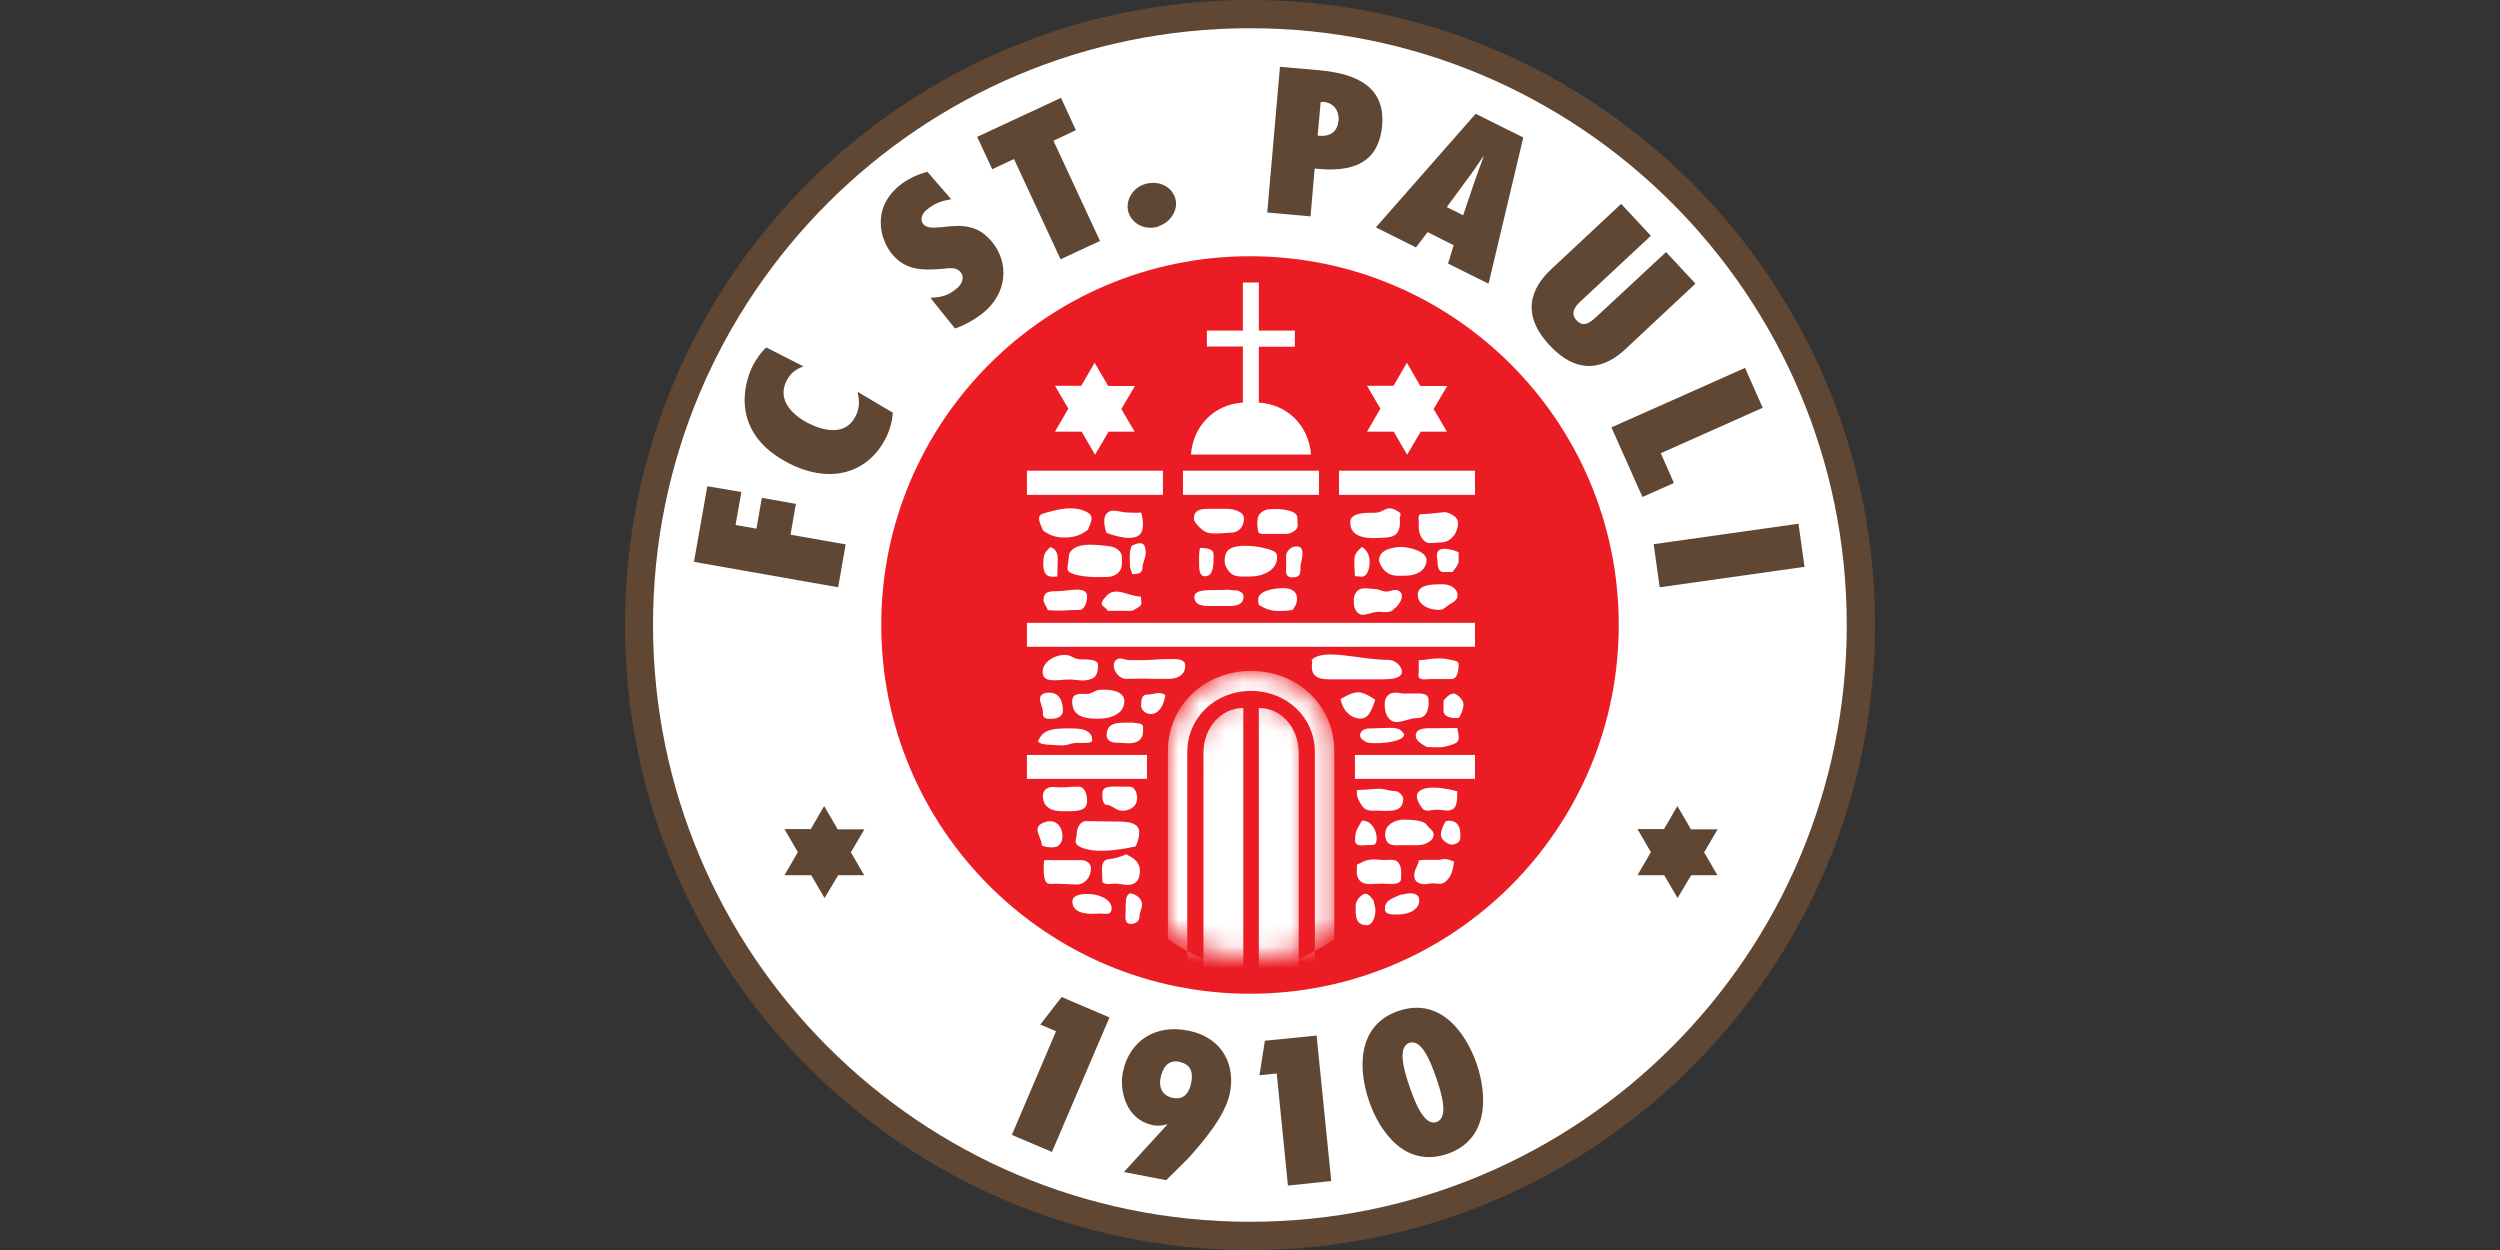 <?xml version="1.0"?>
<svg xmlns="http://www.w3.org/2000/svg" viewBox="-29 0 116 58"><rect x="-29" y="0" width="116" height="58" fill="#333333" stroke="none"/><defs><mask id="mask" width="5.35" height="13.42" x="26.37" y="32.41" maskUnits="userSpaceOnUse"><path d="M31.72 43.68c-.79.72-1.67.69-2.69.69-1.24 0-1.83-.02-2.67-.69v-8.69c0-1.45 1.17-2.57 2.68-2.57s2.68 1.12 2.68 2.57z" class="cls-2"/></mask><mask id="mask-1" width="5.35" height="13.42" x="26.37" y="32.41" maskUnits="userSpaceOnUse"><path d="M31.72 43.68c-.79.72-1.67.69-2.69.69-1.24 0-1.83-.02-2.67-.69v-8.69c0-1.45 1.17-2.57 2.68-2.57s2.68 1.12 2.68 2.57z" class="cls-2"/></mask><mask id="mask-2" width="7.73" height="14.71" x="25.18" y="31.13" maskUnits="userSpaceOnUse"><path d="M32.91 43.24c-1.08.77-2.31.47-3.78.47-1.5 0-2.86.3-3.95-.47v-8.4c0-2.09 1.69-3.71 3.86-3.71s3.86 1.62 3.86 3.71v8.4Z" class="cls-2"/></mask><clipPath id="clippath"><path d="M0 0h58v58H0z" class="cls-8"/></clipPath><style>.cls-1,.cls-2{fill:#fff}.cls-2,.cls-3{fill-rule:evenodd}.cls-3,.cls-6{fill:#604734}.cls-8{fill:none}</style></defs><g style="clip-path:url(#clippath)"><path d="M-11-11h80v80h-80z" class="cls-8"/><path d="M0 29C0 12.98 12.98 0 29 0s29 12.98 29 29-12.98 29-29 29S0 45.02 0 29" class="cls-6"/><path d="M1.3 29C1.3 13.7 13.7 1.31 29 1.31S56.69 13.71 56.69 29 44.29 56.69 29 56.69 1.31 44.3 1.3 29" class="cls-1"/><path d="M11.89 29c0-9.45 7.66-17.11 17.11-17.11S46.11 19.55 46.11 29 38.45 46.11 29 46.11 11.89 38.45 11.89 29" style="fill:#ec1c24"/><path d="M11.11 38.48H9.87l-.63-1.08-.62 1.07H7.4l.62 1.07-.62 1.07h1.24l.62 1.06.63-1.06h1.21l-.62-1.06z" class="cls-6"/><path d="M50.7 38.48h-1.24l-.63-1.08-.62 1.07h-1.23l.62 1.07-.62 1.07h1.24l.62 1.06.63-1.06h1.22l-.62-1.06z" class="cls-6"/><path d="M38.15 17.91H36.9l-.62-1.08-.62 1.07h-1.23l.62 1.06-.62 1.07h1.24l.62 1.07.63-1.07h1.22l-.62-1.05z" class="cls-1"/><path d="M29.42 18.68c1.34.09 2.31 1.09 2.41 2.41h-5.57c.1-1.32 1.07-2.33 2.41-2.41v-2.6H27v-.74h1.67v-2.23h.74v2.23h1.67v.75h-1.67v2.6Z" class="cls-1"/><path d="M18.65 21.84h6.31v1.12h-6.31z" class="cls-1"/><path d="M25.89 21.84h6.31v1.12h-6.31z" class="cls-1"/><path d="M33.13 21.84h6.31v1.12h-6.31z" class="cls-1"/><path d="M18.65 28.9h20.79v1.11H18.65z" class="cls-1"/><path d="M18.65 35.03h5.57v1.11h-5.57z" class="cls-1"/><path d="M33.87 35.03h5.57v1.11h-5.57z" class="cls-1"/><path d="M19.4 23.83c.54-.16 1.42-.43 2.07-.05.33.19.12.51.01.8-.36.27-.65.36-1.09.36-.41 0-.66-.09-.99-.32-.11-.29-.36-.68 0-.79" class="cls-1"/><path d="M22.34 24.73s-.23-.63 0-.89c.25-.29.62-.06.97-.06.25 0 .39.03.64 0 0 0 .19.63 0 .94-.32.54-1.61 0-1.61 0Z" class="cls-1"/><path d="M19.73 25.39c-.23.23-.31.29-.32.71-.02.42.1.66.41.66.09 0 .15 0 .24-.01 0-.29.02-.51.02-.8 0-.27-.08-.48-.34-.56Z" class="cls-1"/><path d="M26.68 25.42c-.06.27-.04.44-.04.72 0 .26 0 .59.26.6.45.02.41-.68.41-1.01 0-.29-.35-.29-.63-.31" class="cls-1"/><path d="M26.39 24.04c0 .18.24.41.37.52.24.21.45.19.77.19.18 0 .39-.03.57-.03.38 0 .62-.28.62-.66 0-.33-.49-.45-.82-.45h-.8c-.29 0-.7 0-.7.44Z" class="cls-1"/><path d="M29.38 24.69c.12.12.24.08.42.08h.56c.31 0 .49.04.73-.16.2-.17.1-.34.1-.61s-.54-.37-.93-.38c-.33 0-.6-.02-.81.23-.21.26-.06.85-.06.85Z" class="cls-1"/><path d="M20.6 25.74c0 .2-.07.45-.07.65 0 .24.55.32.79.35.4.06.68.03 1.08.03.33 0 .65-.24.65-.57 0-.24.06-.44-.1-.62-.21-.24-.46-.23-.78-.27-.56-.06-1.39-.11-1.57.43" class="cls-1"/><path d="M27.86 25.74c-.07.27-.05.47.11.7.23.35.49.31 1.03.31s1.33-.26 1.25-.99c-.02-.23-.49-.3-.77-.37 0 0-1.46-.29-1.61.34Z" class="cls-1"/><path d="M30.68 26.13c0 .3-.09.66.28.66s.38-.17.38-.45c0-.24.27-.93-.11-.98a.47.47 0 0 0-.43.16c-.17.17-.12.36-.12.61" class="cls-1"/><path d="M33.65 24.23c0 .56.47.79 1.35.73.49-.03 1.03.03.95-.91 0-.1.08-.2 0-.26-.61-.46-.69 0-1.13 0-.45 0-1.17-.01-1.17.44" class="cls-1"/><path d="M36.83 24.06v.4c0 .33.19.74.52.74.15 0 .35-.03.49-.03.48 0 .81-.43.81-.92 0-.26-.34-.44-.59-.49l-.76.08-.4.02c-.07.03-.08.12-.08.2Z" class="cls-1"/><path d="M34.19 25.38c-.34.31-.35.38-.35.84 0 .07.03.44.03.51.07 0 .23.03.3.03.29 0 .38-.39.38-.68s-.1-.54-.35-.7Z" class="cls-1"/><path d="M35 26.06c.02.1.13.31.28.45.29.26.62.2.98.2s.9-.17.93-.7c.03-.43-.81-.63-1.19-.63-.41 0-1.09.16-1 .68" class="cls-1"/><path d="M36.79 27.61c0 .47.52.69.99.69.22 0 .31-.16.5-.27.17-.1.35-.19.35-.4 0-.33-.34-.52-.68-.52-.49 0-1.17 0-1.17.5Z" class="cls-1"/><path d="M35.62 28.3c.3-.2.6-.66.31-.87-.18-.13-.46.02-.58.02-.21 0-.34-.11-.56-.12-.35-.02-.7-.12-.88.18a.6.6 0 0 0-.09.31c0 .27 0 .39.14.57.25.3.61 0 1.01 0 .24 0 .45.06.67-.08Z" class="cls-1"/><path d="M30.98 28.3c-.24.04-.39.05-.63.05-.36 0-.6-.08-.89-.25-.08-.05-.08-.14-.08-.29 0-.4.74-.52 1.14-.52.38 0 .66.12.66.5 0 .21-.08.35-.21.52Z" class="cls-1"/><path d="M27.88 27.37c-.23 0-.39.01-.62.01-.31 0-.84 0-.84.31 0 .41.38.43.79.43h.8c.38 0 .69-.07.69-.45 0-.17-.22-.28-.39-.28-.18 0-.25-.03-.43-.03Z" class="cls-1"/><path d="M23.26 28.34h-.88c.01-.12-.26-.19-.26-.32 0-.14.11-.25.23-.38.42-.45 1.01.04 1.59.04 0 .08.02.24.02.32 0 .12-.16.19-.26.25-.21.13-.18.09-.43.09Z" class="cls-1"/><path d="M21.09 28.3c-.7 0-.78.07-1.47.01 0-.04-.2-.34-.2-.45 0-.41.25-.43.66-.43.52 0 1.36-.27 1.36.25 0 .23-.11.62-.35.62" class="cls-1"/><path d="M19.38 31.23c.05.49.73.3 1.22.3.4 0 .64.11 1.02-.02.28-.09.33-.37.33-.67 0-.15-.23-.22-.38-.23-.41-.04-.51.04-.86-.15-.44-.24-1.39.15-1.33.77" class="cls-1"/><path d="M22.8 30.61c-.31.24.02.89.46.89.2 0 .68-.01.88-.01.15 0 .24.01.39.01h.72c.37 0 .78-.18.74-.66-.03-.29-.46-.26-.75-.26-.5 0-.8.05-1.3.05h-.51c-.27 0-.43-.16-.63-.02" class="cls-1"/><path d="M19.37 32.22c-.28.18.04.55.02.85-.02.32.24.28.42.28.27 0 .51-.12.51-.39 0-.43-.18-.82-.62-.82-.09 0-.22 0-.33.07Z" class="cls-1"/><path d="M23.94 32.71c0 .24.22.42.46.42.39 0 .61-.44.67-.87-.22-.21-.56-.03-.86-.03-.23 0-.26.25-.26.48Z" class="cls-1"/><path d="M22.35 34.11c0 .26.21.35.46.35.35 0 .76.11 1.04-.1.19-.15.19-.35.19-.59 0-.09 0-.11-.12-.19-.06 0-.31-.05-.37-.05-.62 0-1.2-.05-1.2.57Z" class="cls-1"/><path d="M22.01 32.01c-.23.02-.35.19-.56.19-.29 0-.73-.09-.7.4.03.51.35.75 1.17.75.69 0 1.25-.26 1.25-.82 0-.47-.66-.56-1.15-.52Z" class="cls-1"/><path d="M31.86 30.62c.58-.57 2.19 0 3.59 0 .27 0 .6.28.6.55 0 .32-.54.35-.86.35h-2.54c-.49 0-.88-.14-.76-.8 0-.04-.05-.07-.02-.1Z" class="cls-1"/><path d="M36.83 30.62v.55c0 .19-.11.38.36.35.28-.02.45-.01.73-.01h.42c.29 0 .34-.41.34-.69 0-.14-.16-.16-.29-.19-.25-.05-.4-.08-.66-.08-.35 0-.55.08-.9.08Z" class="cls-1"/><path d="M33.2 32.45c.1.49.45.89.94.89.4 0 .54-.49.67-.87 0 0-.45-.34-.79-.35-.35 0-.83.33-.83.33Z" class="cls-1"/><path d="M35.47 32.21c-.16.12-.22.25-.22.46s.02.44.18.65c.33.41.81 0 1.34 0 .38 0 .56-.34.51-.89-.03-.31-.45-.25-.75-.25h-.45s-.42-.11-.61.03" class="cls-1"/><path d="M37.98 32.51V33c0 .22.31.32.53.32.07 0 .12-.01.19-.02 0 0 .29-.46.18-.74-.09-.21-.33-.38-.43-.38-.19 0-.35.19-.47.33" class="cls-1"/><path d="M38.63 33.78c-.34 0-.61.01-.95.01-.41 0-.99-.06-.99.35 0 .19.18.32.34.42.17.1.15.11.35.11.23 0 .54.03.75-.05.16-.05.38-.08.49-.2.13-.14.03-.46 0-.65Z" class="cls-1"/><path d="M36.84 36.73c-.23.2 0 .57.15.77.17.21.41.07.68.07.16 0 .29.03.44.04.56.02.49-.5.51-.89 0 0-1.33-.4-1.79.01Z" class="cls-1"/><path d="M34.81 37.62c-.3 0-.48-.02-.64-.27-.09-.13-.21-.36-.21-.52v-.16s.07-.02.12-.02c.39 0 .54-.05.92-.05.27 0 .49.11.76.11.13 0 .35.21.35.34 0 .65-.57.59-1.3.56Z" class="cls-1"/><path d="M34.19 38.09c-.15.26-.31.47-.31.77 0 .23-.07.43.57.35.19-.02.42.09.43-.29s-.27-.88-.69-.84Z" class="cls-1"/><path d="M35.27 38.67c0 .31.08.59.6.55.22-.01.71 0 .71 0s.38.02.58-.08c.19-.09.36-.2.36-.41s-.21-.28-.32-.46c-.12-.2-.69-.24-1.07-.24-.4 0-.85.24-.85.64Z" class="cls-1"/><path d="M38.09 38.1s-.35.51-.19.79c.1.18.36.3.44.3.2 0 .41-.1.42-.31.04-.67-.27-.86-.67-.78" class="cls-1"/><path d="M33.96 40.13v.13c0 .19-.03.33.06.49.2.38.66.25 1.09.25.36 0 .9.11.9-.25 0-.27.04-.46-.1-.69-.17-.26-.51-.13-.81-.16-.71-.07-.74.05-1.14.22Z" class="cls-1"/><path d="M36.84 39.92c-.06.29-.22.41-.22.71 0 .31.28.46.71.37.28-.06.52.1.73-.08.31-.27.34-.53.41-.94-.12-.05-.28-.12-.42-.12s-.21.04-.35.04c-.33 0-.51-.02-.87.02Z" class="cls-1"/><path d="M35.93 41.54c-.39.16-.67.26-.67.63 0 .3.36.26.65.26.47 0 1.03-.25.93-.76-.03-.15-.22-.22-.38-.22-.23 0-.31.05-.54.08Z" class="cls-1"/><path d="M33.9 42.08c0 .38-.02.82.48.85.31.02.44-.39.44-.7 0-.16-.07-.26-.07-.42-.13-.18-.31-.43-.5-.31-.22.14-.35.32-.35.58" class="cls-1"/><path d="M21.5 41.48c-.32 0-.74.04-.74.35 0 .47.49.62 1.21.56.25-.02.6.13.61-.23.01-.45-.64-.68-1.09-.68Z" class="cls-1"/><path d="M23.24 39.64c-.17.11-.61.21-.82.23-.22.03-.29.22-.29.45 0 .2.02.4.02.6.16.16.36.08.58.08s.39.06.61.06c.26 0 .46-.14.52-.39.11-.49-.06-.78-.61-1.03Z" class="cls-1"/><path d="M20.07 41c-.22 0-.47.08-.56-.12-.11-.27-.08-.46-.08-.75 0-.09.01-.14.02-.22h1.73c.22 0 .44.15.44.37 0 .4-.26.76-.65.76-.33 0-.58-.03-.9-.03Z" class="cls-1"/><path d="M21.39 38.1c-.27 0-.43.32-.43.59 0 .19-.13.4.03.52.7.56 2.71.06 2.71.06.09-.19.16-.44.16-.65 0-.47-.58-.5-1.06-.5-.12 0-1.13-.02-1.42-.02Z" class="cls-1"/><path d="M19.34 39.23c0-.27-.2-.49-.2-.75 0-.22.29-.34.51-.37.63-.09.84.84.46 1.13-.24.18-.77 0-.77 0Z" class="cls-1"/><path d="M20.27 37.64c-.59-.01-.88-.26-.88-.71 0-.26.19-.45.57-.41.42.04.66-.02 1.08-.02.3 0 .4.36.4.66 0 .45-.36.5-1.18.48Z" class="cls-1"/><path d="M23.4 36.5h-.43c-.55-.02-.82.01-.82.32 0 .18-.02.37.14.52.35 0 .45.28.8.28.31 0 .71-.19.67-.65-.02-.23-.13-.47-.36-.47" class="cls-1"/><path d="M23.46 41.45c-.26.05-.22.45-.23.72-.02.53-.03.7.26.7.11 0 .38-.07.38-.32 0-.24.12-.35.12-.6 0-.2-.22-.45-.53-.5" class="cls-1"/><path d="M38.4 26.54h-.45c-.2 0-.25-.28-.25-.49 0-.17-.07-.28 0-.43.15-.35.98 0 .98 0v.42c0 .17-.19.36-.28.5" class="cls-1"/><path d="M23.66 17.91h-1.24l-.63-1.08-.62 1.07h-1.22l.62 1.06-.62 1.07h1.24l.62 1.07.63-1.07h1.21l-.62-1.05z" class="cls-1"/><g style="mask:url(#mask)"><path d="M31.26 45.84V34.93c0-1.15-.79-2.08-1.85-2.08v12.99z" class="cls-1"/></g><g style="mask:url(#mask-1)"><path d="M26.84 45.84V34.93c0-1.15.8-2.08 1.85-2.08v12.99h-1.86Z" class="cls-1"/></g><g style="mask:url(#mask-2)"><path d="M32 45.84h-5.91V34.9c0-1.6 1.29-2.84 2.96-2.84s2.96 1.24 2.96 2.84v10.94Zm.91-2.27c-1.08.77-2.39 1.34-3.86 1.34-1.5 0-2.78-.56-3.86-1.34v-8.73c0-2.09 1.69-3.71 3.86-3.71s3.86 1.62 3.86 3.71z" class="cls-2"/></g><path d="M23.42 26.26c0 .08.11.28.11.36 0 .05.18 0 .23 0 .14 0 .25-.12.25-.27 0-.31.26-.57.1-1.01-.08-.22-.41-.13-.61 0-.12.33-.07.61-.07.9Z" class="cls-1"/><path d="M19.16 34.36c.02.23.65.19.95.22.51.04.44-.11.95-.11.13 0 .62.03.62-.1 0-.37-.25-.56-.85-.57-1.19-.03-1.43.12-1.66.57Z" class="cls-1"/><path d="M36.16 34.09c-.21-.4-.58-.31-.97-.31-.21 0-.45.02-.66.02s-.42.11-.42.31c0 .17.14.24.28.32.2.12 1.71.06 1.77-.34" class="cls-1"/><path d="M31.81 10.03 32 7.82c1.74.2 2.97-.24 3.13-1.99.16-1.78-1.15-2.41-2.91-2.57l-1.83-.16-.59 6.76 2.01.18Zm1.29-4.41c-.04.5-.41.75-.96.67l.14-1.56h.15c.49.05.72.46.68.89Z" class="cls-3"/><path d="m40.07 13.16 1.61-6.78-2.21-1.1-4.63 5.27 1.86.93.54-.71 1.21.61-.26.85 1.87.93Zm-1.94-3.55.95-1.29c.26-.34.5-.71.74-1.06h.02c-.14.41-.3.81-.44 1.22l-.51 1.51z" class="cls-3"/><path d="m10.24 25.26-2.56-.45.25-1.43-1.58-.28-.25 1.43-.97-.17.27-1.53-1.58-.27-.62 3.51 6.69 1.18z" class="cls-6"/><path d="M6.54 16.13c-.25.24-.45.53-.61.84-.44.87-1.03 3.15 1.68 4.53 2.07 1.05 3.73.32 4.48-1.15.2-.4.3-.76.34-1.2l-1.64-.97c.09.41.11.74-.1 1.15-.46.9-1.47.67-2.18.31-.67-.34-1.49-1.05-1.01-1.98.19-.37.43-.52.78-.66l-1.73-.88Z" class="cls-6"/><path d="m47.21 23.06 1.46-.65-.61-1.38 4.73-2.11-.82-1.85-6.2 2.76z" class="cls-6"/><path d="m48.3 11.7-3.13 2.91c-.13.12-.29.28-.47.37-.17.09-.36.09-.55-.12-.19-.2-.17-.39-.07-.57.09-.17.27-.32.4-.44l3.12-2.91-1.38-1.48-3.24 3.03c-.6.56-1.67 1.83-.08 3.53 1.59 1.71 2.93.73 3.53.17l3.24-3.03-1.38-1.48Z" class="cls-6"/><path d="M24.77 10.49c.59-.2.93-.8.75-1.33-.2-.57-.85-.81-1.45-.6-.55.19-.88.8-.7 1.32.19.54.81.83 1.41.62Z" class="cls-6"/><path d="m22.04 11.18-2.16-4.65 1.04-.49-.69-1.5-3.89 1.81.7 1.5 1.01-.47 2.16 4.65z" class="cls-6"/><path d="M15.32 15.24c.48-.17.95-.43 1.34-.76 1.08-.9 1.17-2.3.36-3.27-.33-.39-.66-.59-1.04-.67-.37-.09-.79-.06-1.29 0-.14 0-.31.03-.46.02s-.3-.05-.39-.16c-.17-.2-.05-.5.14-.65.36-.3.7-.44 1.16-.5l-1.11-1.28c-.46.12-.95.35-1.32.66-1.32 1.11-.82 2.57-.31 3.17.32.38.68.57 1.07.65.41.08.84.06 1.32.02.15-.02.29-.04.43-.02.14.01.26.06.36.19.19.23.05.55-.17.73-.39.33-.68.42-1.24.45l1.14 1.42Z" class="cls-6"/><path d="m48.01 27.25 6.72-.95-.28-2-6.72.95z" class="cls-6"/><path d="M35.88 46.91c-1.96.68-1.84 2.76-1.36 4.17.49 1.42 1.67 3.13 3.64 2.46 1.96-.68 1.84-2.76 1.36-4.17-.49-1.42-1.67-3.13-3.64-2.46m.51 1.48c.58-.2 1 .9 1.25 1.62s.59 1.85.02 2.05c-.58.2-1-.9-1.25-1.62s-.59-1.85-.02-2.05" class="cls-3"/><path d="m19.81 53.45 2.67-6.24-2.22-.95-.99 1.28.73.31-2.05 4.81z" class="cls-6"/><path d="m32.77 54.8-.68-6.75-2.4.24-.25 1.6.8-.08.52 5.2z" class="cls-6"/><path d="M25.75 49.28c.65.14.58.7.51 1.01-.06.3-.26.78-.85.65-.6-.13-.62-.64-.56-.93.07-.31.25-.88.9-.74Zm-2.61 5.1 1.97.38 1.01-1c.72-.8 1.72-1.97 1.94-3.01.28-1.33-.33-2.59-1.88-2.92-1.58-.34-2.77.48-3.07 1.88-.2.93.17 2.24 1.35 2.49.27.06.48.03.72-.04l-2.04 2.23Z" class="cls-3"/></g></svg>

